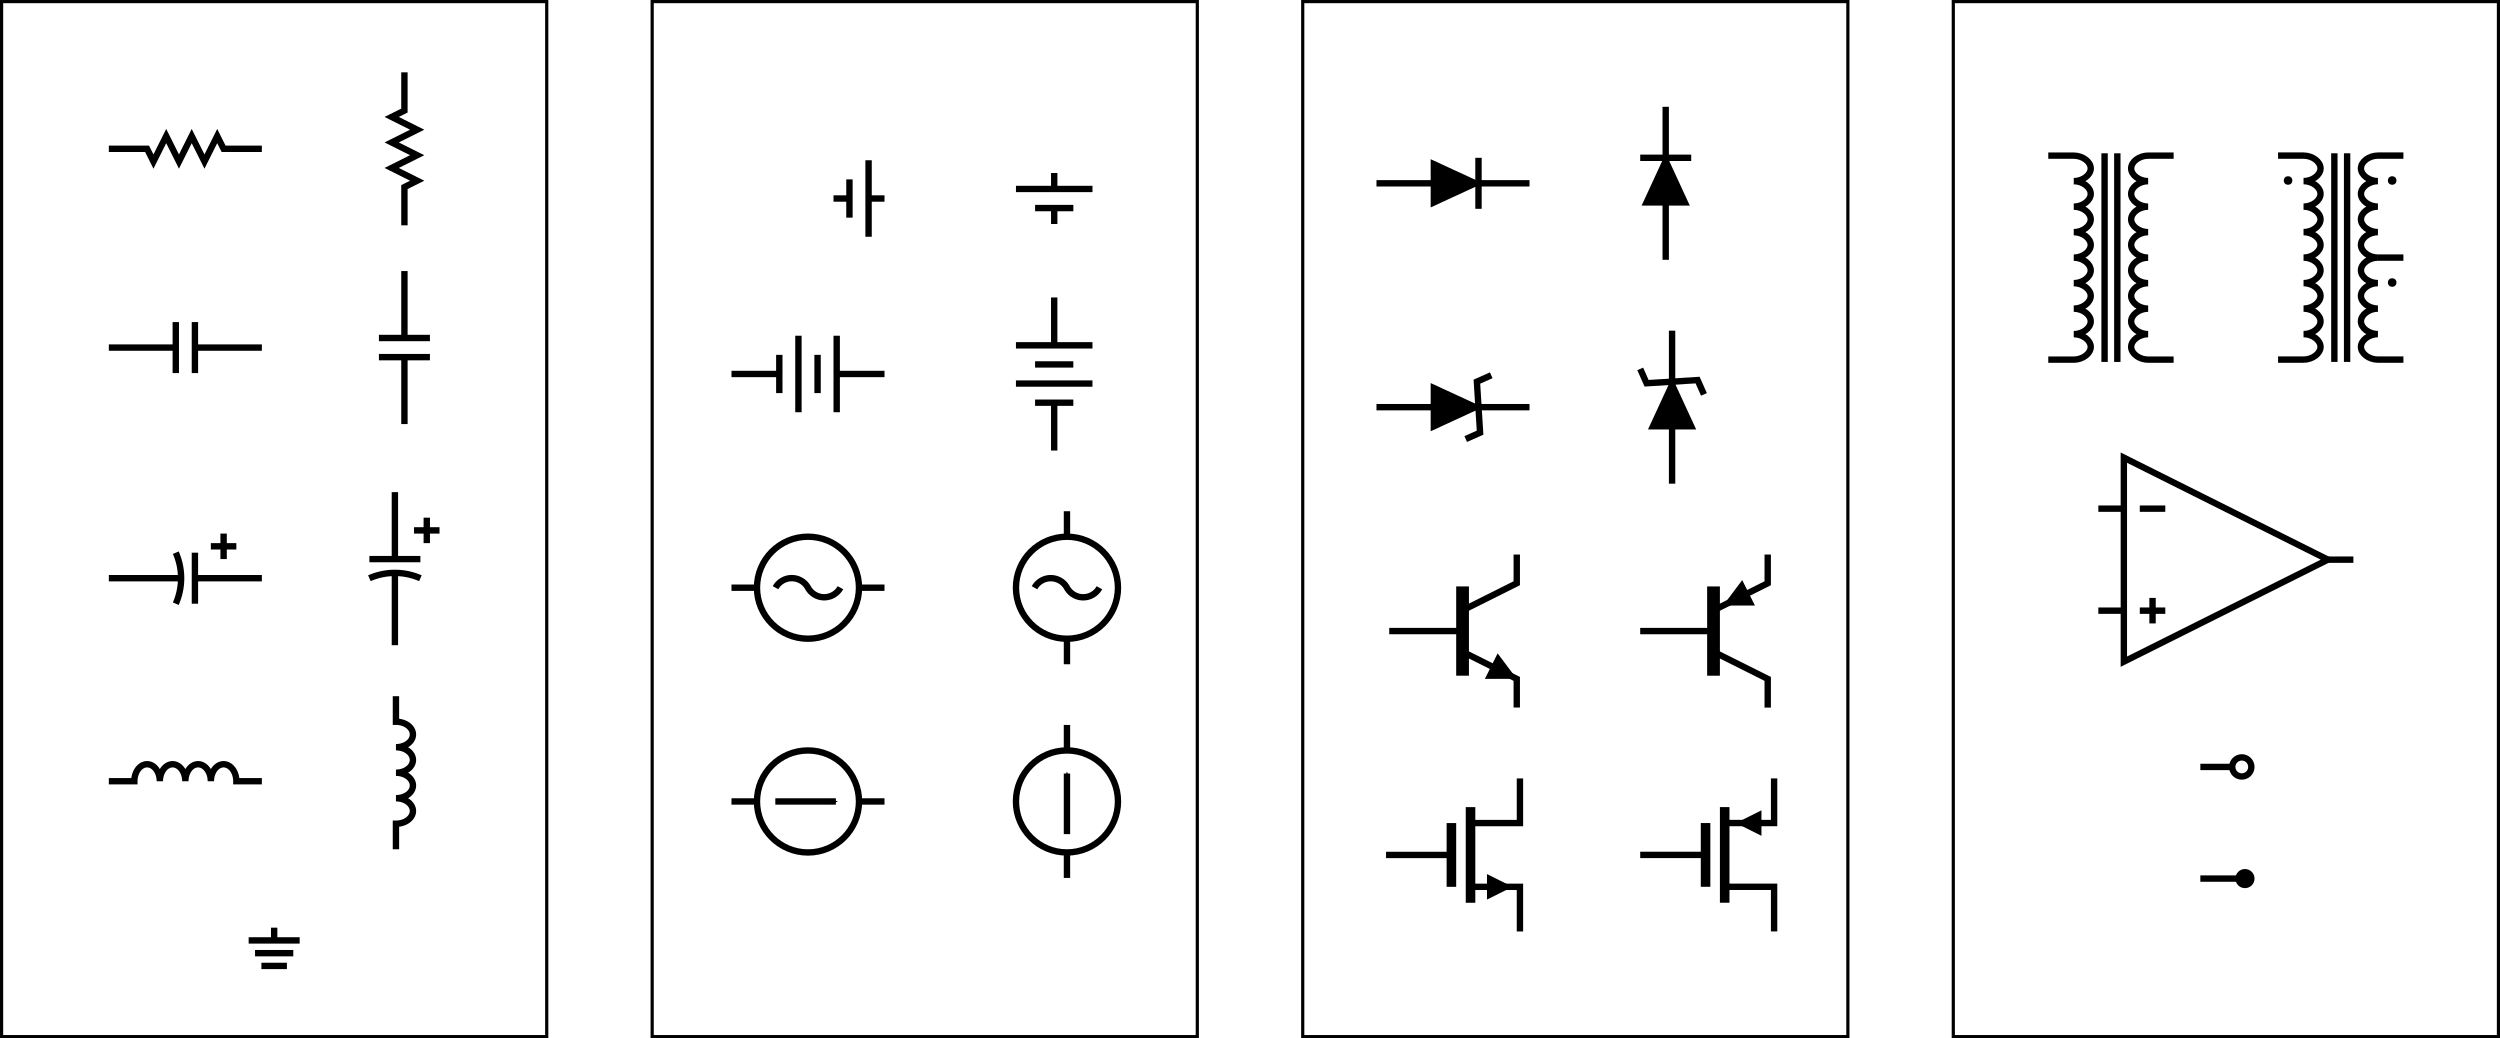 <?xml version="1.0" encoding="UTF-8" standalone="no"?>
<!-- Created with Inkscape (http://www.inkscape.org/) -->
<svg
    xmlns:inkscape="http://www.inkscape.org/namespaces/inkscape"
    xmlns:rdf="http://www.w3.org/1999/02/22-rdf-syntax-ns#"
    xmlns="http://www.w3.org/2000/svg"
    xmlns:cc="http://creativecommons.org/ns#"
    xmlns:dc="http://purl.org/dc/elements/1.1/"
    xmlns:sodipodi="http://sodipodi.sourceforge.net/DTD/sodipodi-0.dtd"
    id="svg3915"
    sodipodi:docname="_svgclean2.svg"
    viewBox="0 0 784.2 325.67"
    version="1.1"
    inkscape:version="0.48.3.1 r9886"
  >
  <defs
      id="defs3917"
    >
    <marker
        id="Arrow1Mend"
        refY="0"
        refX="0"
        style="overflow:visible"
        orient="auto"
        inkscape:stockid="Arrow1Mend"
      >
      <path
          id="path5378"
          inkscape:connector-curvature="0"
          style="stroke:#000000;stroke-width:1pt;fill-rule:evenodd"
          transform="matrix(-.4 0 0 -.4 -4 0)"
          d="m0 0 5-5-17.5 5 17.5 5-5-5z"
      />
    </marker
    >
  </defs
  >
  <sodipodi:namedview
      id="base"
      fit-margin-left="0"
      inkscape:zoom="1.446267"
      borderopacity="1.0"
      inkscape:current-layer="layer1"
      inkscape:cx="392.10038"
      inkscape:cy="-563.86316"
      inkscape:window-maximized="0"
      showgrid="false"
      fit-margin-right="0"
      inkscape:guide-bbox="true"
      showguides="true"
      bordercolor="#666666"
      inkscape:window-x="0"
      inkscape:window-y="0"
      fit-margin-bottom="0"
      inkscape:window-width="512"
      inkscape:pageopacity="0.0"
      inkscape:pageshadow="2"
      pagecolor="#ffffff"
      inkscape:document-units="px"
      inkscape:window-height="452"
      fit-margin-top="0"
  />
  <g
      id="layer1"
      inkscape:label="Layer 1"
      inkscape:groupmode="layer"
      transform="translate(271.15 -123.8)"
    >
    <path
        id="path708"
        style="stroke:#000000;stroke-width:2;fill:none"
        inkscape:connector-curvature="0"
        d="m-185.15 414.79v4"
    />
    <path
        id="path710"
        style="stroke:#000000;stroke-width:2;fill:none"
        inkscape:connector-curvature="0"
        d="m-193.15 418.79h16"
    />
    <path
        id="path712"
        style="stroke:#000000;stroke-width:2;fill:none"
        inkscape:connector-curvature="0"
        d="m-191.15 422.79h12"
    />
    <path
        id="path714"
        style="stroke:#000000;stroke-width:2;fill:none"
        inkscape:connector-curvature="0"
        d="m-189.15 426.79h8"
    />
    <path
        id="path172"
        style="stroke:#000000;stroke-width:2;fill:none"
        inkscape:connector-curvature="0"
        d="m-237.01 170.48h12l2 4 4-8 4 8 4-8 4 8 4-8 2 4h12"
    />
    <g
        id="g3943"
        transform="translate(-349.82 -497.51)"
      >
      <path
          id="path268"
          d="m112.81 730.34h21"
          style="stroke:#000000;stroke-width:2;fill:none"
          inkscape:connector-curvature="0"
      />
      <path
          id="path270"
          d="m133.81 722.34v16"
          style="stroke:#000000;stroke-width:2;fill:none"
          inkscape:connector-curvature="0"
      />
      <path
          id="path272"
          d="m139.81 722.34v16"
          style="stroke:#000000;stroke-width:2;fill:none"
          inkscape:connector-curvature="0"
      />
      <path
          id="path274"
          d="m139.81 730.34h21"
          style="stroke:#000000;stroke-width:2;fill:none"
          inkscape:connector-curvature="0"
      />
    </g
    >
    <g
        id="g4012"
        transform="translate(-241.58 -298.76)"
      >
      <path
          id="path288"
          d="m4.571 603.93h22"
          style="stroke:#000000;stroke-width:2;fill:none"
          inkscape:connector-curvature="0"
      />
      <path
          id="path290"
          d="m25.571 595.93a20 20 0 0 1 0 16"
          style="stroke:#000000;stroke-width:2;fill:none"
          inkscape:connector-curvature="0"
      />
      <path
          id="path292"
          d="m31.571 595.93v16"
          style="stroke:#000000;stroke-width:2;fill:none"
          inkscape:connector-curvature="0"
      />
      <path
          id="path294"
          d="m52.571 603.93h-21"
          style="stroke:#000000;stroke-width:2;fill:none"
          inkscape:connector-curvature="0"
      />
      <path
          id="path296"
          d="m36.571 593.93h8"
          style="stroke:#000000;stroke-width:2;fill:none"
          inkscape:connector-curvature="0"
      />
      <path
          id="path298"
          d="m40.571 589.93v8"
          style="stroke:#000000;stroke-width:2;fill:none"
          inkscape:connector-curvature="0"
      />
    </g
    >
    <path
        id="path366"
        style="stroke:#000000;stroke-width:2;fill:none"
        inkscape:connector-curvature="0"
        d="m-237.01 368.86h8a4 5.333 0 1 1 8 0 4 5.333 0 1 1 8 0 4 5.333 0 1 1 8 0 4 5.333 0 1 1 8 0h8"
    />
    <path
        id="path6047"
        d="m-144.29 194.48v-12l4-2-8-4 8-4-8-4 8-4-8-4 4-2v-12"
        style="stroke:#000000;stroke-width:2;fill:none"
        inkscape:connector-curvature="0"
    />
    <g
        id="g6049"
        transform="matrix(0 -1 1 0 -874.63 369.64)"
      >
      <path
          id="path6051"
          style="stroke:#000000;stroke-width:2;fill:none"
          inkscape:connector-curvature="0"
          d="m112.81 730.34h21"
      />
      <path
          id="path6053"
          style="stroke:#000000;stroke-width:2;fill:none"
          inkscape:connector-curvature="0"
          d="m133.81 722.34v16"
      />
      <path
          id="path6055"
          style="stroke:#000000;stroke-width:2;fill:none"
          inkscape:connector-curvature="0"
          d="m139.81 722.34v16"
      />
      <path
          id="path6057"
          style="stroke:#000000;stroke-width:2;fill:none"
          inkscape:connector-curvature="0"
          d="m139.81 730.34h21"
      />
    </g
    >
    <g
        id="g6059"
        transform="matrix(0 -1 -1 0 456.65 330.75)"
      >
      <path
          id="path6061"
          style="stroke:#000000;stroke-width:2;fill:none"
          inkscape:connector-curvature="0"
          d="m4.571 603.93h22"
      />
      <path
          id="path6063"
          style="stroke:#000000;stroke-width:2;fill:none"
          inkscape:connector-curvature="0"
          d="m25.571 595.93a20 20 0 0 1 0 16"
      />
      <path
          id="path6065"
          style="stroke:#000000;stroke-width:2;fill:none"
          inkscape:connector-curvature="0"
          d="m31.571 595.93v16"
      />
      <path
          id="path6067"
          style="stroke:#000000;stroke-width:2;fill:none"
          inkscape:connector-curvature="0"
          d="m52.571 603.93h-21"
      />
      <path
          id="path6069"
          style="stroke:#000000;stroke-width:2;fill:none"
          inkscape:connector-curvature="0"
          d="m36.571 593.93h8"
      />
      <path
          id="path6071"
          style="stroke:#000000;stroke-width:2;fill:none"
          inkscape:connector-curvature="0"
          d="m40.571 589.93v8"
      />
    </g
    >
    <path
        id="path6073"
        d="m-146.95 390.19v-8a5.333 4 0 1 0 0 -8 5.333 4 0 0 0 0 -8 5.333 4 0 1 0 0 -8 5.333 4 0 0 0 0 -8v-8"
        style="stroke:#000000;stroke-width:2;fill:none"
        inkscape:connector-curvature="0"
    />
    <rect
        id="rect3695"
        style="stroke:#000000;fill:none"
        height="324.67"
        width="171"
        y="124.3"
        x="-270.65"
    />
    <g
        id="g4156"
        transform="translate(-21.899 -347.07)"
      >
      <path
          id="path746"
          d="m12.203 533.14h5"
          style="stroke:#000000;stroke-width:2;fill:none"
          inkscape:connector-curvature="0"
      />
      <path
          id="path748"
          d="m17.203 527.14v12"
          style="stroke:#000000;stroke-width:2;fill:none"
          inkscape:connector-curvature="0"
      />
      <path
          id="path750"
          d="m23.203 521.14v24"
          style="stroke:#000000;stroke-width:2;fill:none"
          inkscape:connector-curvature="0"
      />
      <path
          id="path752"
          d="m23.203 533.14h5"
          style="stroke:#000000;stroke-width:2;fill:none"
          inkscape:connector-curvature="0"
      />
    </g
    >
    <g
        id="g3223"
        transform="translate(-11.504 -7.385)"
      >
      <g
          id="g6075"
          transform="matrix(0 -1 1 0 -462.1 213.66)"
        >
        <path
            id="path6077"
            d="m12.203 533.14h5"
            style="stroke:#000000;stroke-width:2;fill:none"
            inkscape:connector-curvature="0"
        />
        <path
            id="path6079"
            d="m17.203 527.14v12"
            style="stroke:#000000;stroke-width:2;fill:none"
            inkscape:connector-curvature="0"
        />
        <path
            id="path6081"
            d="m23.203 521.14v24"
            style="stroke:#000000;stroke-width:2;fill:none"
            inkscape:connector-curvature="0"
        />
        <path
            id="path6083"
            d="m23.203 533.14h5"
            style="stroke:#000000;stroke-width:2;fill:none"
            inkscape:connector-curvature="0"
        />
      </g
      >
    </g
    >
    <g
        id="g4195"
        transform="translate(16.649 -403.15)"
      >
      <path
          id="path756"
          d="m-58.345 644.26h15"
          style="stroke:#000000;stroke-width:2;fill:none"
          inkscape:connector-curvature="0"
      />
      <path
          id="path758"
          d="m-43.345 638.26v12"
          style="stroke:#000000;stroke-width:2;fill:none"
          inkscape:connector-curvature="0"
      />
      <path
          id="path760"
          d="m-37.345 632.26v24"
          style="stroke:#000000;stroke-width:2;fill:none"
          inkscape:connector-curvature="0"
      />
      <path
          id="path762"
          d="m-31.345 638.26v12"
          style="stroke:#000000;stroke-width:2;fill:none"
          inkscape:connector-curvature="0"
      />
      <path
          id="path764"
          d="m-25.345 632.26v24"
          style="stroke:#000000;stroke-width:2;fill:none"
          inkscape:connector-curvature="0"
      />
      <path
          id="path766"
          d="m-25.345 644.26h15"
          style="stroke:#000000;stroke-width:2;fill:none"
          inkscape:connector-curvature="0"
      />
    </g
    >
    <g
        id="g3214"
        transform="translate(-17.288 -14.107)"
      >
      <g
          id="g6085"
          transform="matrix(0 -1 1 0 -567.44 220.88)"
        >
        <path
            id="path6087"
            d="m-58.345 644.26h15"
            style="stroke:#000000;stroke-width:2;fill:none"
            inkscape:connector-curvature="0"
        />
        <path
            id="path6089"
            d="m-43.345 638.26v12"
            style="stroke:#000000;stroke-width:2;fill:none"
            inkscape:connector-curvature="0"
        />
        <path
            id="path6091"
            d="m-37.345 632.26v24"
            style="stroke:#000000;stroke-width:2;fill:none"
            inkscape:connector-curvature="0"
        />
        <path
            id="path6093"
            d="m-31.345 638.26v12"
            style="stroke:#000000;stroke-width:2;fill:none"
            inkscape:connector-curvature="0"
        />
        <path
            id="path6095"
            d="m-25.345 632.26v24"
            style="stroke:#000000;stroke-width:2;fill:none"
            inkscape:connector-curvature="0"
        />
        <path
            id="path6097"
            d="m-25.345 644.26h15"
            style="stroke:#000000;stroke-width:2;fill:none"
            inkscape:connector-curvature="0"
        />
      </g
      >
    </g
    >
    <g
        id="g6115"
        transform="translate(-396.63 -65.176)"
      >
      <path
          id="path5341"
          style="stroke:#000000;stroke-width:2;fill:#ffffff"
          inkscape:connector-curvature="0"
          d="m354.93 440.38h48"
      />
      <circle
          id="circle5343"
          sodipodi:rx="16"
          sodipodi:ry="16"
          style="stroke:#000000;stroke-width:2;fill:#ffffff"
          d="M 40,24 C 40,32.837 32.837,40 24,40 15.163,40 8,32.837 8,24 8,15.163 15.163,8 24,8 c 8.837,0 16,7.163 16,16 z"
          cx="24"
          sodipodi:cy="24"
          transform="translate(354.93 416.38)"
          cy="24"
          sodipodi:cx="24"
          r="16"
      />
      <path
          id="path766-7"
          sodipodi:nodetypes="cc"
          inkscape:connector-curvature="0"
          style="stroke:#000000;stroke-width:2;marker-end:url(#Arrow1Mend);fill:none"
          d="m368.68 440.38h19"
      />
    </g
    >
    <g
        id="g3208"
        transform="translate(-14.994 -8.562)"
      >
      <g
          id="g6120"
          transform="matrix(0 -1 1 0 -361.85 762.69)"
        >
        <path
            id="path6122"
            style="stroke:#000000;stroke-width:2;fill:#ffffff"
            inkscape:connector-curvature="0"
            d="m354.93 440.38h48"
        />
        <circle
            id="circle6124"
            sodipodi:rx="16"
            sodipodi:ry="16"
            style="stroke:#000000;stroke-width:2;fill:#ffffff"
            d="M 40,24 C 40,32.837 32.837,40 24,40 15.163,40 8,32.837 8,24 8,15.163 15.163,8 24,8 c 8.837,0 16,7.163 16,16 z"
            cx="24"
            sodipodi:cy="24"
            transform="translate(354.93 416.38)"
            cy="24"
            sodipodi:cx="24"
            r="16"
        />
        <path
            id="path6126"
            sodipodi:nodetypes="cc"
            inkscape:connector-curvature="0"
            style="stroke:#000000;stroke-width:2;marker-end:url(#Arrow1Mend);fill:none"
            d="m368.68 440.38h19"
        />
      </g
      >
    </g
    >
    <g
        id="g6128"
        transform="translate(-419.74 -283.58)"
      >
      <path
          id="path2024"
          d="m378.04 591.73h48"
          style="stroke:#000000;stroke-width:2;fill:#ffffff"
          inkscape:connector-curvature="0"
      />
      <circle
          id="circle2026"
          sodipodi:rx="16"
          sodipodi:ry="16"
          style="stroke:#000000;stroke-width:2;fill:#ffffff"
          d="M 40,24 C 40,32.837 32.837,40 24,40 15.163,40 8,32.837 8,24 8,15.163 15.163,8 24,8 c 8.837,0 16,7.163 16,16 z"
          cx="24"
          cy="24"
          transform="translate(378.04 567.73)"
          sodipodi:cy="24"
          sodipodi:cx="24"
          r="16"
      />
      <path
          id="path4569"
          style="stroke:#000000;stroke-width:2;fill:none"
          inkscape:connector-curvature="0"
          d="m391.86 591.73a5.815 5.815 0 0 1 10.177 0 5.815 5.815 0 0 0 10.177 0"
      />
    </g
    >
    <g
        id="g3203"
        transform="translate(-14.994 -16.679)"
      >
      <path
          id="path6135"
          style="stroke:#000000;stroke-width:2;fill:#ffffff"
          inkscape:connector-curvature="0"
          d="m78.53 348.84v-48"
      />
      <circle
          id="circle6137"
          sodipodi:rx="16"
          sodipodi:ry="16"
          style="stroke:#000000;stroke-width:2;fill:#ffffff"
          d="M 40,24 C 40,32.837 32.837,40 24,40 15.163,40 8,32.837 8,24 8,15.163 15.163,8 24,8 c 8.837,0 16,7.163 16,16 z"
          cx="24"
          sodipodi:cy="24"
          transform="matrix(0 -1 1 0 54.53 348.84)"
          cy="24"
          sodipodi:cx="24"
          r="16"
      />
      <path
          id="path6139"
          d="m68.354 324.84a5.815 5.815 0 0 1 10.177 0 5.815 5.815 0 0 0 10.177 0"
          style="stroke:#000000;stroke-width:2;fill:none"
          inkscape:connector-curvature="0"
      />
    </g
    >
    <rect
        id="rect4556"
        style="stroke:#000000;fill:none"
        height="324.67"
        width="171"
        y="124.3"
        x="-66.579"
    />
    <g
        id="g4233"
        transform="translate(-17.404 14.88)"
      >
      <line
          id="line1018"
          style="stroke:#000000;stroke-width:4;fill:none"
          y2="320.87"
          y1="292.87"
          x2="205.03"
          x1="205.03"
      />
      <path
          id="path1020"
          d="m182.03 306.87h23"
          style="stroke:#000000;stroke-width:2;fill:none"
          inkscape:connector-curvature="0"
      />
      <path
          id="path1022"
          d="m222.03 282.87v9l-18 9"
          style="stroke:#000000;stroke-width:2;fill:none"
          inkscape:connector-curvature="0"
      />
      <path
          id="path1024"
          d="m222.03 330.87v-9l-18-9"
          style="stroke:#000000;stroke-width:2;fill:none"
          inkscape:connector-curvature="0"
      />
      <path
          id="path1026"
          d="m222.03 321.87-6-8-4 8h10"
          style="fill:#000000"
          inkscape:connector-curvature="0"
      />
    </g
    >
    <g
        id="g4270"
        transform="translate(51.217 -96.236)"
      >
      <line
          id="line1044"
          style="stroke:#000000;stroke-width:4;fill:none"
          y2="431.99"
          y1="403.99"
          x2="215.13"
          x1="215.13"
      />
      <path
          id="path1046"
          d="m192.13 417.99h23"
          style="stroke:#000000;stroke-width:2;fill:none"
          inkscape:connector-curvature="0"
      />
      <path
          id="path1048"
          d="m232.13 393.99v9l-18 9"
          style="stroke:#000000;stroke-width:2;fill:none"
          inkscape:connector-curvature="0"
      />
      <path
          id="path1050"
          d="m232.13 441.99v-9l-18-9"
          style="stroke:#000000;stroke-width:2;fill:none"
          inkscape:connector-curvature="0"
      />
      <path
          id="path1052"
          d="m218.13 409.99 6-8 4 8h-10"
          style="fill:#000000"
          inkscape:connector-curvature="0"
      />
    </g
    >
    <g
        id="g3106"
        transform="translate(-20.424 -114.9)"
      >
      <path
          id="path1318"
          d="m184.05 506.88h20"
          sodipodi:nodetypes="cc"
          style="stroke:#000000;stroke-width:2;fill:none"
          inkscape:connector-curvature="0"
      />
      <path
          id="path1320"
          d="m226.05 482.88v14h-15"
          sodipodi:nodetypes="ccc"
          style="stroke:#000000;stroke-width:2;fill:none"
          inkscape:connector-curvature="0"
      />
      <path
          id="path1322"
          d="m226.05 530.88v-14h-15"
          sodipodi:nodetypes="ccc"
          style="stroke:#000000;stroke-width:2;fill:none"
          inkscape:connector-curvature="0"
      />
      <path
          id="path1324"
          d="m210.55 491.88v30"
          style="stroke:#000000;stroke-width:3;fill:none"
          inkscape:connector-curvature="0"
      />
      <path
          id="path1326"
          d="m223.71 516.88-8 4v-8z"
          style="fill:#000000"
          inkscape:connector-curvature="0"
      />
      <path
          id="path6019"
          sodipodi:nodetypes="cc"
          inkscape:connector-curvature="0"
          style="stroke:#000000;stroke-width:3;fill:none"
          d="m204.55 496.88v20"
      />
    </g
    >
    <g
        id="g3165"
        transform="translate(53.521 -199.25)"
      >
      <path
          id="path6021"
          sodipodi:nodetypes="cc"
          style="stroke:#000000;stroke-width:2;fill:none"
          inkscape:connector-curvature="0"
          d="m189.83 591.22h20"
      />
      <path
          id="path6023"
          sodipodi:nodetypes="ccc"
          style="stroke:#000000;stroke-width:2;fill:none"
          inkscape:connector-curvature="0"
          d="m231.83 615.22v-14h-15"
      />
      <path
          id="path6025"
          sodipodi:nodetypes="ccc"
          style="stroke:#000000;stroke-width:2;fill:none"
          inkscape:connector-curvature="0"
          d="m231.83 567.22v14h-15"
      />
      <path
          id="path6027"
          style="stroke:#000000;stroke-width:3;fill:none"
          inkscape:connector-curvature="0"
          d="m216.33 606.22v-30"
      />
      <path
          id="path6029"
          style="fill:#000000"
          inkscape:connector-curvature="0"
          d="m219.86 581.23 8-4v8z"
      />
      <path
          id="path6031"
          sodipodi:nodetypes="cc"
          d="m210.33 601.22v-20"
          style="stroke:#000000;stroke-width:3;fill:none"
          inkscape:connector-curvature="0"
      />
    </g
    >
    <g
        id="g4062"
        transform="translate(233.11 -260.93)"
      >
      <path
          id="path426"
          d="m-72.487 442.23h48"
          style="stroke:#000000;stroke-width:2;fill:#000000"
          inkscape:connector-curvature="0"
      />
      <path
          id="path428"
          d="m-41.487 442.23-13-6v12l13-6"
          style="stroke:#000000;stroke-width:2;fill:#000000"
          inkscape:connector-curvature="0"
      />
      <path
          id="path430"
          d="m-40.487 434.23v16"
          style="stroke:#000000;stroke-width:2;fill:#000000"
          inkscape:connector-curvature="0"
      />
    </g
    >
    <g
        id="g6099"
        transform="matrix(0 -1 1 0 -190.88 132.81)"
      >
      <path
          id="path6101"
          style="stroke:#000000;stroke-width:2;fill:#000000"
          inkscape:connector-curvature="0"
          d="m-72.487 442.23h48"
      />
      <path
          id="path6103"
          style="stroke:#000000;stroke-width:2;fill:#000000"
          inkscape:connector-curvature="0"
          d="m-41.487 442.23-13-6v12l13-6"
      />
      <path
          id="path6105"
          style="stroke:#000000;stroke-width:2;fill:#000000"
          inkscape:connector-curvature="0"
          d="m-40.487 434.23v16"
      />
    </g
    >
    <g
        id="g4091"
        transform="translate(237.15 -176.57)"
      >
      <path
          id="path466"
          d="m-76.528 428.09h48"
          style="stroke:#000000;stroke-width:2;fill:#000000"
          inkscape:connector-curvature="0"
      />
      <path
          id="path468"
          d="m-45.528 428.09-13-6v12l13-6"
          style="stroke:#000000;stroke-width:2;fill:#000000"
          inkscape:connector-curvature="0"
      />
      <path
          id="path470"
          d="m-40.528 418.09-4.5 2 1 16-4.5 2"
          style="stroke:#000000;stroke-width:2;fill:none"
          inkscape:connector-curvature="0"
      />
    </g
    >
    <g
        id="g6107"
        transform="matrix(0 -1 1 0 -174.74 198.99)"
      >
      <path
          id="path6109"
          style="stroke:#000000;stroke-width:2;fill:#000000"
          inkscape:connector-curvature="0"
          d="m-76.528 428.09h48"
      />
      <path
          id="path6111"
          style="stroke:#000000;stroke-width:2;fill:#000000"
          inkscape:connector-curvature="0"
          d="m-45.528 428.09-13-6v12l13-6"
      />
      <path
          id="path6113"
          style="stroke:#000000;stroke-width:2;fill:none"
          inkscape:connector-curvature="0"
          d="m-40.528 418.09-4.5 2 1 16-4.5 2"
      />
    </g
    >
    <rect
        id="rect4558"
        style="stroke:#000000;fill:none"
        height="324.67"
        width="171"
        y="124.3"
        x="137.49"
    />
    <rect
        id="rect4560"
        style="stroke:#000000;fill:none"
        height="324.67"
        width="171"
        y="124.3"
        x="341.56"
    />
    <g
        id="g3140"
        transform="translate(-0 12.713)"
      >
      <path
          id="path1360"
          d="m395.06 254.64v64l64-32z"
          style="stroke:#000000;stroke-width:2;fill:#ffffff"
          inkscape:connector-curvature="0"
      />
      <path
          id="path1362"
          d="m400.06 302.64h8"
          style="stroke:#000000;stroke-width:2;fill:none"
          inkscape:connector-curvature="0"
      />
      <path
          id="path1364"
          d="m404.06 298.64v8"
          style="stroke:#000000;stroke-width:2;fill:none"
          inkscape:connector-curvature="0"
      />
      <path
          id="path1366"
          d="m400.06 270.64h8"
          style="stroke:#000000;stroke-width:2;fill:none"
          inkscape:connector-curvature="0"
      />
      <path
          id="path1368"
          d="m387.06 270.64h8"
          style="stroke:#000000;stroke-width:2;fill:none"
          inkscape:connector-curvature="0"
      />
      <path
          id="path1370"
          d="m387.06 302.64h8"
          style="stroke:#000000;stroke-width:2;fill:none"
          inkscape:connector-curvature="0"
      />
      <path
          id="path1372"
          d="m459.06 286.64h8"
          style="stroke:#000000;stroke-width:2;fill:none"
          inkscape:connector-curvature="0"
      />
    </g
    >
    <g
        id="g3136"
        transform="translate(44.795 17.923)"
      >
      <path
          id="path1420"
          d="m374.26 346.45h16"
          style="stroke:#000000;stroke-width:2;fill:#ffffff"
          inkscape:connector-curvature="0"
      />
      <circle
          id="circle1422"
          sodipodi:rx="3"
          sodipodi:ry="3"
          style="stroke:#000000;stroke-width:2;fill:#ffffff"
          d="m 16,8 c 0,1.657 -1.343,3 -3,3 -1.657,0 -3,-1.343 -3,-3 0,-1.657 1.343,-3 3,-3 1.657,0 3,1.343 3,3 z"
          cx="13"
          cy="8"
          transform="translate(374.26 338.45)"
          sodipodi:cy="8"
          sodipodi:cx="13"
          r="3"
      />
    </g
    >
    <g
        id="g4000"
        transform="translate(.543 54.773)"
      >
      <circle
          id="circle1890"
          sodipodi:rx="3"
          sodipodi:ry="3"
          style="fill:#000000"
          d="m 67,40 c 0,1.657 -1.343,3 -3,3 -1.657,0 -3,-1.343 -3,-3 0,-1.657 1.343,-3 3,-3 1.657,0 3,1.343 3,3 z"
          cx="64"
          cy="40"
          transform="translate(368.51 304.62)"
          sodipodi:cy="40"
          sodipodi:cx="64"
          r="3"
      />
      <path
          id="path3130"
          style="stroke:#000000;stroke-width:2;fill:#ffffff"
          inkscape:connector-curvature="0"
          d="m418.51 344.62h16"
      />
    </g
    >
    <g
        id="g4063"
        transform="translate(3.092 32.773)"
      >
      <g
          id="g4010"
          transform="translate(-213.49 -114.46)"
        >
        <g
            id="g3992"
            transform="translate(-0)"
          >
          <path
              id="path3938"
              sodipodi:nodetypes="csscscscscscscscssc"
              inkscape:connector-curvature="0"
              style="stroke:#000000;stroke-width:2;fill:none"
              d="m693.15 318.29h-7.99c-2.792 0-5.333-1.906-5.333-4s2.541-4 5.333-4c-2.792 0-5.333-1.906-5.333-4s2.541-4 5.333-4c-2.792 0-5.333-1.906-5.333-4s2.541-4 5.333-4c-2.792 0-5.333-1.906-5.333-4s2.541-4 5.333-4c-2.792 0-5.333-1.906-5.333-4s2.541-4 5.333-4c-2.792 0-5.333-1.906-5.333-4s2.541-4 5.333-4c-2.792 0-5.333-1.906-5.333-4s2.541-4 5.333-4c-2.792 0-5.333-1.906-5.333-4s2.541-4 5.333-4h7.99"
          />
          <path
              id="path3940"
              sodipodi:nodetypes="cc"
              inkscape:connector-curvature="0"
              style="stroke:#000000;stroke-width:2;fill:none"
              d="m685.14 286.29h8.01"
          />
        </g
        >
        <path
            id="path3192"
            sodipodi:nodetypes="csscscscscscscscssc"
            inkscape:connector-curvature="0"
            style="stroke:#000000;stroke-width:2;fill:none"
            d="m653.83 318.29h7.99c2.792 0 5.333-1.906 5.333-4s-2.541-4-5.333-4c2.792 0 5.333-1.906 5.333-4s-2.541-4-5.333-4c2.792 0 5.333-1.906 5.333-4s-2.541-4-5.333-4c2.792 0 5.333-1.906 5.333-4s-2.541-4-5.333-4c2.792 0 5.333-1.906 5.333-4s-2.541-4-5.333-4c2.792 0 5.333-1.906 5.333-4s-2.541-4-5.333-4c2.792 0 5.333-1.906 5.333-4s-2.541-4-5.333-4c2.792 0 5.333-1.906 5.333-4s-2.541-4-5.333-4h-7.99"
        />
        <g
            id="g3988"
            transform="translate(53.58 -2.893)"
          >
          <path
              id="path3980"
              style="stroke:#000000;stroke-width:2;fill:none"
              d="m889.06 132.66v65.445"
              inkscape:path-effect="#path-effect3982"
              transform="translate(-271.15 123.8)"
              inkscape:original-d="m 889.05801,132.65779 0,65.44532"
              inkscape:connector-curvature="0"
          />
          <path
              id="path3984"
              style="stroke:#000000;stroke-width:2;fill:none"
              d="m621.91 256.46v65.445"
              inkscape:path-effect="#path-effect3986"
              inkscape:connector-curvature="0"
              inkscape:original-d="m 621.91162,256.46112 0,65.44532"
          />
        </g
        >
        <circle
            id="circle3998"
            sodipodi:rx="3"
            sodipodi:ry="3"
            style="fill:#000000"
            d="m 67,40 c 0,1.657 -1.343,3 -3,3 -1.657,0 -3,-1.343 -3,-3 0,-1.657 1.343,-3 3,-3 1.657,0 3,1.343 3,3 z"
            cx="64"
            cy="40"
            transform="matrix(.447 0 0 .447 628.36 244.23)"
            sodipodi:cy="40"
            sodipodi:cx="64"
            r="3"
        />
        <circle
            id="circle4006"
            sodipodi:rx="3"
            sodipodi:ry="3"
            style="fill:#000000"
            d="m 67,40 c 0,1.657 -1.343,3 -3,3 -1.657,0 -3,-1.343 -3,-3 0,-1.657 1.343,-3 3,-3 1.657,0 3,1.343 3,3 z"
            cx="64"
            sodipodi:cy="40"
            transform="matrix(.447 0 0 .447 661.02 244.23)"
            cy="40"
            sodipodi:cx="64"
            r="3"
        />
        <circle
            id="circle4008"
            sodipodi:rx="3"
            sodipodi:ry="3"
            style="fill:#000000"
            d="m 67,40 c 0,1.657 -1.343,3 -3,3 -1.657,0 -3,-1.343 -3,-3 0,-1.657 1.343,-3 3,-3 1.657,0 3,1.343 3,3 z"
            cx="64"
            cy="40"
            transform="matrix(.447 0 0 .447 661.02 276.23)"
            sodipodi:cy="40"
            sodipodi:cx="64"
            r="3"
        />
      </g
      >
      <g
          id="g4056"
          transform="translate(-262.64 -129.74)"
        >
        <path
            id="path4026"
            sodipodi:nodetypes="csscscscscscscscssc"
            inkscape:connector-curvature="0"
            style="stroke:#000000;stroke-width:2;fill:none"
            d="m670.22 333.58h-7.99c-2.792 0-5.333-1.906-5.333-4s2.541-4 5.333-4c-2.792 0-5.333-1.906-5.333-4s2.541-4 5.333-4c-2.792 0-5.333-1.906-5.333-4s2.541-4 5.333-4c-2.792 0-5.333-1.906-5.333-4s2.541-4 5.333-4c-2.792 0-5.333-1.906-5.333-4s2.541-4 5.333-4c-2.792 0-5.333-1.906-5.333-4s2.541-4 5.333-4c-2.792 0-5.333-1.906-5.333-4s2.541-4 5.333-4c-2.792 0-5.333-1.906-5.333-4s2.541-4 5.333-4h7.99"
        />
        <path
            id="path4030"
            sodipodi:nodetypes="csscscscscscscscssc"
            d="m630.9 333.58h7.99c2.792 0 5.333-1.906 5.333-4s-2.541-4-5.333-4c2.792 0 5.333-1.906 5.333-4s-2.541-4-5.333-4c2.792 0 5.333-1.906 5.333-4s-2.541-4-5.333-4c2.792 0 5.333-1.906 5.333-4s-2.541-4-5.333-4c2.792 0 5.333-1.906 5.333-4s-2.541-4-5.333-4c2.792 0 5.333-1.906 5.333-4s-2.541-4-5.333-4c2.792 0 5.333-1.906 5.333-4s-2.541-4-5.333-4c2.792 0 5.333-1.906 5.333-4s-2.541-4-5.333-4h-7.99"
            style="stroke:#000000;stroke-width:2;fill:none"
            inkscape:connector-curvature="0"
        />
        <g
            id="g4032"
            transform="translate(30.651 12.393)"
          >
          <path
              id="path4034"
              style="stroke:#000000;stroke-width:2;fill:none"
              d="m889.06 132.66v65.445"
              inkscape:path-effect="#path-effect3982"
              inkscape:connector-curvature="0"
              transform="translate(-271.15 123.8)"
              inkscape:original-d="m 889.05801,132.65779 0,65.44532"
          />
          <path
              id="path4036"
              style="stroke:#000000;stroke-width:2;fill:none"
              d="m621.91 256.46v65.445"
              inkscape:connector-curvature="0"
              inkscape:path-effect="#path-effect3986"
              inkscape:original-d="m 621.91162,256.46112 0,65.44532"
          />
        </g
        >
      </g
      >
    </g
    >
  </g
  >
</svg
>
